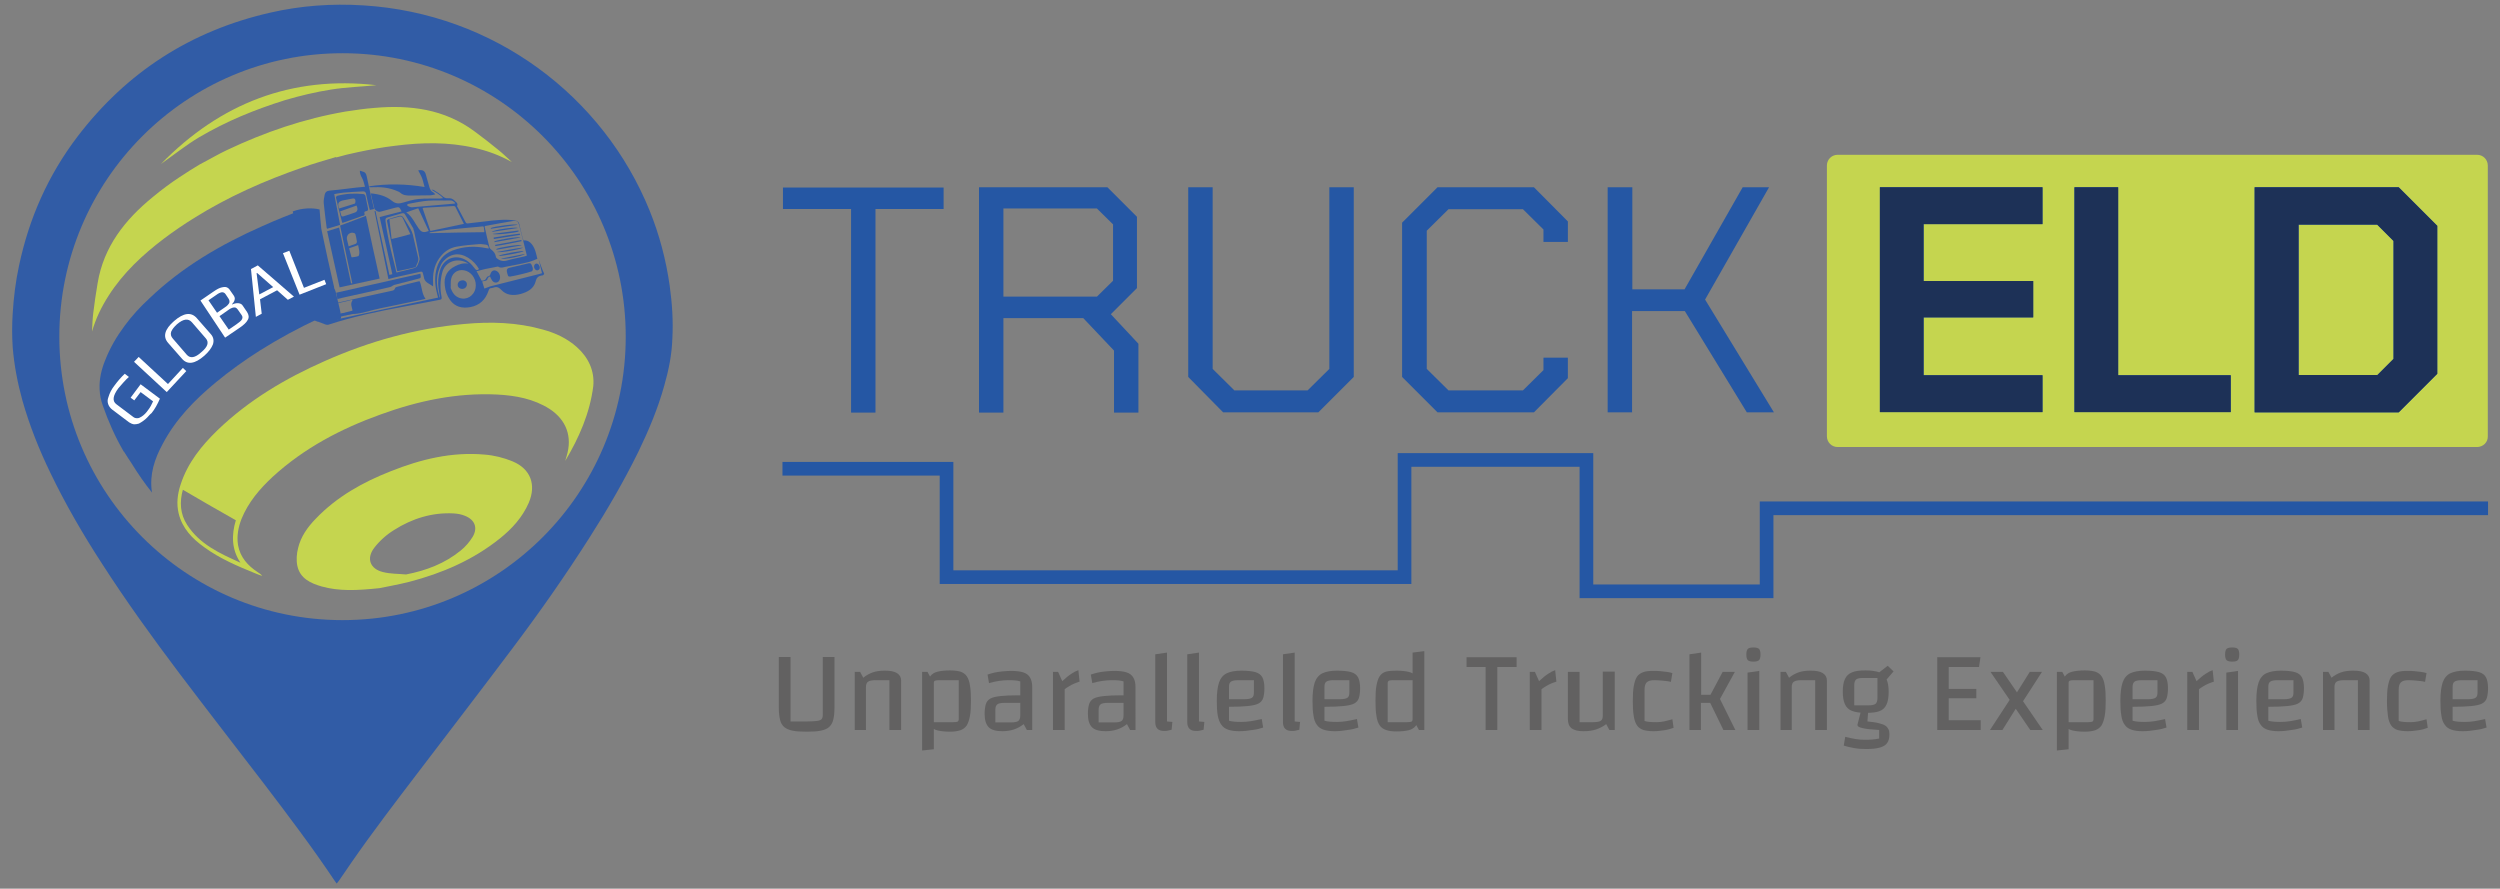 <?xml version="1.0" encoding="utf-8"?>
<!-- Generator: Adobe Illustrator 25.4.1, SVG Export Plug-In . SVG Version: 6.00 Build 0)  -->
<svg version="1.1" id="Layer_1" xmlns="http://www.w3.org/2000/svg" xmlns:xlink="http://www.w3.org/1999/xlink" x="0px" y="0px"
	 viewBox="0 0 1024 364" style="enable-background:new 0 0 1024 364;" xml:space="preserve">
<rect x="0" y="0" width="1024" height="364" fill="#808080" stroke="none"/>
<style type="text/css">
	.st0{fill:#C5D54F;}
	.st1{fill:#2557A4;}
	.st2{fill:#1D3157;}
	.st3{fill:#626161;}
	.st4{fill:#315CA6;}
	.st5{fill:#FFFFFF;}
</style>
<g>
	<path class="st0" d="M1014.6,183.1H752.7c-2.5,0-4.4-2-4.4-4.4V67.8c0-2.5,2-4.4,4.4-4.4h261.9c2.5,0,4.4,2,4.4,4.4v110.9
		C1019.1,181.1,1017.1,183.1,1014.6,183.1z"/>
	<g>
		<g>
			<path class="st1" d="M348.6,85.6h-27.9v-8.8h65.8v8.8h-27.9v83.4h-10V85.6z"/>
			<path class="st1" d="M466.3,140.8v28.2h-10v-25.4l-12.6-13.3H411v38.7h-10V76.7h52.6l12.1,12.1V118l-10.7,10.7L466.3,140.8z
				 M411,121.5h38.3l6.6-6.5V91.9l-6.6-6.5H411V121.5z"/>
			<path class="st1" d="M486.7,154.4V76.7h10v74.4l8.9,8.8h30l8.9-8.8V76.7h10v77.7l-14.5,14.5h-39L486.7,154.4z"/>
			<path class="st1" d="M574.3,154.4V91.2l14.5-14.5h39.5l13.9,14v8.4h-10V94l-8.4-8.3h-30.5l-8.9,8.8v56.6l8.9,8.8h30.5l8.4-8.3
				v-5.1h10v8.4l-13.9,14h-39.5L574.3,154.4z"/>
			<path class="st1" d="M658.6,76.7h10v41.8h21.4l23.8-41.8h10.8l-26.2,46l28.2,46.2h-11.1l-25.4-41.5h-21.6v41.5h-10V76.7z"/>
			<path class="st1" d="M770,76.7h66.6v15.1h-48.7v23.3h44.9v14.9h-44.9v23.7h48.7v15.1H770V76.7z"/>
			<path class="st1" d="M849.7,76.7h17.9v77h46.1v15.1h-64V76.7z"/>
			<path class="st1" d="M923.5,76.7h59l15.8,15.8v60.6l-15.8,15.8h-59V76.7z M973.7,153.7l6.7-6.7V98.7l-6.7-6.7h-32.2v61.6H973.7z"
				/>
		</g>
		<g>
			<path class="st2" d="M770,76.7h66.6v15.1h-48.7v23.3h44.9v14.9h-44.9v23.7h48.7v15.1H770V76.7z"/>
			<path class="st2" d="M849.7,76.7h17.9v77h46.1v15.1h-64V76.7z"/>
			<path class="st2" d="M923.5,76.7h59l15.8,15.8v60.6l-15.8,15.8h-59V76.7z M973.7,153.7l6.7-6.7V98.7l-6.7-6.7h-32.2v61.6H973.7z"
				/>
		</g>
	</g>
	<g>
		<g>
			<path class="st3" d="M330.4,299.7c-2.3,0-4.2-0.1-5.7-0.4c-1.5-0.3-2.6-0.8-3.5-1.5c-0.8-0.7-1.4-1.7-1.7-3
				c-0.3-1.3-0.5-2.9-0.5-4.9v-20.8h4.8v26.4h6.9c1.7,0,3-0.1,3.9-0.2c0.9-0.1,1.6-0.4,1.9-0.7c0.3-0.4,0.5-0.9,0.5-1.6v-23.9h4.8
				V290c0,2-0.2,3.6-0.5,4.8c-0.3,1.3-0.9,2.2-1.7,3c-0.8,0.7-2,1.2-3.5,1.5C334.6,299.6,332.7,299.7,330.4,299.7z"/>
			<path class="st3" d="M350.1,299v-23.8h2.2l1.3,2.4c1.2-1,2.5-1.7,3.9-2.2c1.4-0.5,3.1-0.7,4.9-0.7c2.2,0,3.9,0.3,5,1
				c1.1,0.7,1.7,1.7,1.7,3V299h-4.8v-20.4h-5.5c-1.6,0-2.6,0.2-3.2,0.6c-0.6,0.4-0.9,1.1-0.9,2.2V299H350.1z"/>
			<path class="st3" d="M377.7,307.4v-32.2h2.2l2.6,4.8v26.9L377.7,307.4z M389.1,299.7c-2,0-3.7-0.2-5-0.5c-1.3-0.3-2.3-0.9-3-1.8
				c-0.7-0.9-1.2-2.2-1.4-3.8c-0.3-1.6-0.4-3.8-0.4-6.5c0-2.6,0.1-4.7,0.4-6.4c0.3-1.6,0.7-2.9,1.4-3.8c0.7-0.9,1.7-1.5,3-1.8
				c1.3-0.3,2.9-0.5,5-0.5c1.7,0,3.2,0.2,4.3,0.5c1.1,0.4,2,1,2.6,1.9c0.6,0.9,1.1,2.2,1.3,3.8c0.3,1.6,0.4,3.7,0.4,6.2
				c0,2.5-0.1,4.6-0.4,6.2c-0.3,1.6-0.7,2.9-1.3,3.9c-0.6,0.9-1.5,1.6-2.6,2C392.2,299.5,390.8,299.7,389.1,299.7z M382.5,295.8h8
				c0.9,0,1.4-0.1,1.7-0.2c0.3-0.2,0.5-0.5,0.5-1v-16h-8c-0.8,0-1.4,0.1-1.7,0.2c-0.3,0.1-0.5,0.4-0.5,0.8V295.8z"/>
			<path class="st3" d="M410.6,299.5c-2.6,0-4.5-0.5-5.6-1.6c-1.1-1.1-1.7-2.9-1.7-5.5c0-1.6,0.2-3,0.5-4c0.3-1,1-1.8,1.9-2.3
				c1-0.5,2.3-0.8,4.2-1c1.8-0.2,4.2-0.3,7.3-0.3h2.1v3.1h-7.8c-1.5,0-2.5,0.2-3,0.6c-0.5,0.4-0.8,1.1-0.8,2.2v5.2h6.4
				c1.5,0,2.5-0.2,3-0.6c0.5-0.4,0.8-1.1,0.8-2.2v-14c-1.2-0.4-2.8-0.5-4.8-0.5c-1.2,0-2.5,0.1-3.9,0.3c-1.4,0.2-2.7,0.5-4.1,0.9
				l-0.6-3.5c0.8-0.3,1.7-0.5,2.8-0.8c1-0.2,2.1-0.4,3.3-0.5c1.2-0.1,2.3-0.2,3.4-0.2c2.2,0,3.9,0.2,5.1,0.6
				c1.3,0.4,2.2,1.1,2.8,2.1c0.6,1,0.9,2.3,0.9,3.9V299h-2.2l-1.3-2.4C416.9,298.5,414.1,299.5,410.6,299.5z"/>
			<path class="st3" d="M433.4,275.2l1.7,3.8c1.4-1.3,2.6-2.3,3.7-3c1-0.7,2-1.2,2.9-1.5l0.5,4.7c-0.7,0.2-1.4,0.5-2.2,0.8
				c-0.7,0.3-1.5,0.7-2.1,1.1c-0.7,0.4-1.3,0.8-1.8,1.2V299h-4.8v-23.8H433.4z"/>
			<path class="st3" d="M452.9,299.5c-2.6,0-4.5-0.5-5.6-1.6c-1.1-1.1-1.7-2.9-1.7-5.5c0-1.6,0.2-3,0.5-4c0.3-1,1-1.8,1.9-2.3
				c1-0.5,2.3-0.8,4.2-1c1.8-0.2,4.2-0.3,7.3-0.3h2.1v3.1h-7.8c-1.5,0-2.5,0.2-3,0.6c-0.5,0.4-0.8,1.1-0.8,2.2v5.2h6.4
				c1.5,0,2.5-0.2,3-0.6c0.5-0.4,0.8-1.1,0.8-2.2v-14c-1.2-0.4-2.8-0.5-4.8-0.5c-1.2,0-2.5,0.1-3.9,0.3c-1.4,0.2-2.7,0.5-4.1,0.9
				l-0.6-3.5c0.8-0.3,1.7-0.5,2.8-0.8c1-0.2,2.1-0.4,3.3-0.5c1.2-0.1,2.3-0.2,3.4-0.2c2.2,0,3.9,0.2,5.1,0.6
				c1.3,0.4,2.2,1.1,2.8,2.1c0.6,1,0.9,2.3,0.9,3.9V299h-2.2l-1.3-2.4C459.2,298.5,456.4,299.5,452.9,299.5z"/>
			<path class="st3" d="M478,295.5c0.3,0,0.6,0.1,1,0.1c0.4,0,0.8,0.1,1.2,0.1l-0.3,3.2c-0.7,0.2-1.2,0.3-1.7,0.4
				c-0.5,0.1-1,0.1-1.4,0.1c-1.2,0-2.1-0.3-2.7-0.9c-0.6-0.6-0.9-1.5-0.9-2.7V268l4.8-0.7V295.5z"/>
			<path class="st3" d="M491.1,295.5c0.3,0,0.6,0.1,1,0.1c0.4,0,0.8,0.1,1.2,0.1l-0.3,3.2c-0.7,0.2-1.2,0.3-1.7,0.4
				c-0.5,0.1-1,0.1-1.4,0.1c-1.2,0-2.1-0.3-2.7-0.9c-0.6-0.6-0.9-1.5-0.9-2.7V268l4.8-0.7V295.5z"/>
			<path class="st3" d="M507.6,299.5c-1.8,0-3.3-0.2-4.5-0.6c-1.2-0.4-2.1-1-2.8-2c-0.7-0.9-1.2-2.2-1.5-3.8
				c-0.3-1.6-0.4-3.6-0.4-6.1c0-3.1,0.3-5.6,0.9-7.4c0.6-1.8,1.7-3.1,3.1-3.8c1.5-0.7,3.5-1.1,6-1.1c2.5,0,4.4,0.2,5.8,0.6
				c1.4,0.4,2.3,1.1,2.9,2.2c0.5,1,0.8,2.5,0.8,4.4c0,1.7-0.2,3-0.5,4c-0.3,1-1,1.8-2,2.3c-1,0.5-2.4,0.8-4.4,1
				c-1.9,0.2-4.5,0.3-7.7,0.3h-1.4v-3.1h7.7c1.6,0,2.6-0.2,3.2-0.6c0.6-0.4,0.8-1.1,0.8-2.2v-5h-6.3c-1.5,0-2.6,0.2-3.1,0.6
				c-0.6,0.4-0.8,1.1-0.8,2.2v13.8c1.3,0.4,3,0.5,5.1,0.5c1.3,0,2.5-0.1,3.8-0.3c1.3-0.2,2.7-0.5,4.5-0.9l0.6,3.5
				c-1.2,0.4-2.6,0.8-4.4,1C511.2,299.3,509.4,299.5,507.6,299.5z"/>
			<path class="st3" d="M530.3,295.5c0.3,0,0.6,0.1,1,0.1c0.4,0,0.8,0.1,1.2,0.1l-0.3,3.2c-0.7,0.2-1.2,0.3-1.7,0.4
				c-0.5,0.1-1,0.1-1.4,0.1c-1.2,0-2.1-0.3-2.7-0.9c-0.6-0.6-0.9-1.5-0.9-2.7V268l4.8-0.7V295.5z"/>
			<path class="st3" d="M546.7,299.5c-1.8,0-3.3-0.2-4.5-0.6s-2.1-1-2.8-2c-0.7-0.9-1.2-2.2-1.4-3.8c-0.3-1.6-0.4-3.6-0.4-6.1
				c0-3.1,0.3-5.6,0.9-7.4c0.6-1.8,1.7-3.1,3.1-3.8c1.5-0.7,3.5-1.1,6-1.1c2.5,0,4.4,0.2,5.8,0.6c1.4,0.4,2.3,1.1,2.9,2.2
				c0.5,1,0.8,2.5,0.8,4.4c0,1.7-0.2,3-0.5,4c-0.3,1-1,1.8-2,2.3c-1,0.5-2.4,0.8-4.4,1c-1.9,0.2-4.5,0.3-7.7,0.3H541v-3.1h7.7
				c1.6,0,2.6-0.2,3.2-0.6s0.8-1.1,0.8-2.2v-5h-6.3c-1.5,0-2.6,0.2-3.1,0.6c-0.6,0.4-0.8,1.1-0.8,2.2v13.8c1.3,0.4,3,0.5,5.1,0.5
				c1.3,0,2.5-0.1,3.8-0.3c1.3-0.2,2.7-0.5,4.4-0.9l0.6,3.5c-1.2,0.4-2.6,0.8-4.4,1C550.3,299.3,548.5,299.5,546.7,299.5z"/>
			<path class="st3" d="M572,274.7c2.1,0,3.7,0.2,5,0.5c1.3,0.3,2.2,0.9,2.9,1.8c0.7,0.9,1.1,2.1,1.4,3.7s0.4,3.7,0.4,6.3
				c0,2.7-0.1,4.8-0.4,6.5c-0.3,1.7-0.7,2.9-1.4,3.8c-0.7,0.9-1.7,1.5-2.9,1.8c-1.3,0.3-2.9,0.5-5,0.5c-1.7,0-3.2-0.2-4.3-0.6
				c-1.1-0.4-2-1-2.6-1.9c-0.6-0.9-1.1-2.2-1.3-3.8c-0.3-1.6-0.4-3.7-0.4-6.3c0-2.5,0.1-4.6,0.4-6.2c0.3-1.6,0.7-2.9,1.3-3.8
				s1.5-1.6,2.6-1.9C568.9,274.8,570.3,274.7,572,274.7z M578.6,278.6h-8c-0.9,0-1.4,0.1-1.7,0.2c-0.3,0.2-0.5,0.5-0.5,1v16h8
				c0.9,0,1.4-0.1,1.7-0.2c0.3-0.2,0.5-0.5,0.5-1V278.6z M583.4,266.7V299h-2.2l-2.6-4.8v-26.9L583.4,266.7z"/>
			<path class="st3" d="M613.3,273.2V299h-4.8v-25.8h-7.8v-4h20.5v4H613.3z"/>
			<path class="st3" d="M628.7,275.2l1.7,3.8c1.4-1.3,2.6-2.3,3.7-3c1-0.7,2-1.2,2.9-1.5l0.5,4.7c-0.7,0.2-1.4,0.5-2.2,0.8
				c-0.7,0.3-1.5,0.7-2.1,1.1c-0.7,0.4-1.3,0.8-1.8,1.2V299h-4.8v-23.8H628.7z"/>
			<path class="st3" d="M661.4,275.2V299h-2.2l-1.3-2.4c-1.3,1-2.7,1.7-4.2,2.2c-1.5,0.5-3.2,0.7-5.2,0.7c-2.2,0-3.7-0.4-4.8-1.2
				c-1-0.8-1.5-2.1-1.5-3.8v-19.3h4.8v20.6h5.5c1.6,0,2.7-0.2,3.2-0.6c0.6-0.4,0.8-1.1,0.8-2.2v-17.9H661.4z"/>
			<path class="st3" d="M677.3,299.5c-1.7,0-3.1-0.2-4.2-0.5c-1.1-0.4-2-1-2.6-1.9s-1.1-2.2-1.3-3.8c-0.3-1.6-0.4-3.6-0.4-6.1
				c0-2.5,0.1-4.6,0.4-6.2c0.3-1.6,0.7-2.9,1.3-3.8s1.5-1.5,2.6-1.9c1.1-0.4,2.5-0.5,4.2-0.5c0.9,0,1.7,0,2.7,0.1
				c0.9,0.1,1.8,0.2,2.7,0.3c0.9,0.1,1.7,0.3,2.3,0.5l-0.6,3.6c-1.1-0.3-2.3-0.4-3.4-0.5c-1.1-0.1-2.2-0.2-3.3-0.2
				c-1.6,0-2.6,0.3-3.2,0.9c-0.6,0.6-0.9,1.6-0.9,3.1v12.7c1.1,0.4,2.8,0.5,4.9,0.5c1,0,2-0.1,3-0.3c1-0.2,2.1-0.5,3.5-0.9l0.5,3.5
				c-1.1,0.4-2.3,0.8-3.8,1C680.3,299.3,678.9,299.5,677.3,299.5z"/>
			<path class="st3" d="M700.5,287.9h-3.8V299H692v-31l4.8-0.7v17.3h3.8l5-9.4h5l-6.1,11.1l6.3,12.7h-4.9L700.5,287.9z"/>
			<path class="st3" d="M718.2,271c-1.1,0-1.9-0.2-2.3-0.6c-0.4-0.4-0.6-1.2-0.6-2.3c0-1.1,0.2-1.9,0.6-2.3c0.4-0.4,1.2-0.6,2.3-0.6
				c1.1,0,1.9,0.2,2.3,0.6c0.4,0.4,0.6,1.2,0.6,2.3c0,1.1-0.2,1.9-0.6,2.3S719.3,271,718.2,271z M715.8,275.5l4.8-0.7V299h-4.8
				V275.5z"/>
			<path class="st3" d="M729.3,299v-23.8h2.2l1.3,2.4c1.2-1,2.5-1.7,3.9-2.2c1.4-0.5,3.1-0.7,4.9-0.7c2.2,0,3.9,0.3,5,1
				c1.1,0.7,1.7,1.7,1.7,3V299h-4.8v-20.4h-5.5c-1.6,0-2.6,0.2-3.2,0.6c-0.6,0.4-0.9,1.1-0.9,2.2V299H729.3z"/>
			<path class="st3" d="M764.2,292c-2.4,0-4.2-0.3-5.6-0.8c-1.3-0.5-2.3-1.4-2.9-2.7c-0.6-1.3-0.9-3-0.9-5.2c0-2.2,0.3-4,0.9-5.2
				c0.6-1.3,1.6-2.2,2.9-2.7c1.3-0.6,3.2-0.8,5.6-0.8c2.3,0,4.2,0.3,5.6,0.8c1.4,0.6,2.4,1.5,2.9,2.8c0.6,1.3,0.9,3,0.9,5.2
				c0,2.2-0.3,4-0.9,5.2c-0.6,1.3-1.5,2.2-2.9,2.7C768.5,291.8,766.6,292,764.2,292z M773.9,300.8c0,1.5-0.3,2.7-0.9,3.5
				c-0.6,0.9-1.6,1.5-3,1.9c-1.4,0.4-3.2,0.6-5.6,0.6c-1.7,0-3.4-0.1-5-0.4c-1.6-0.3-3-0.6-4.2-1l0.6-3.6c1.6,0.4,3,0.7,4.2,0.9
				c1.2,0.2,2.4,0.3,3.6,0.3c1.3,0,2.4,0,3.3-0.1c1-0.1,1.9-0.2,2.8-0.4v-3.5c-3.2-0.2-5.5-0.4-6.9-0.8c-1.4-0.3-2-0.7-2-1.3
				l1.4-5.5h3l-0.3,4.1c1.9,0.2,3.5,0.4,4.6,0.7c1.2,0.3,2.1,0.6,2.7,1c0.6,0.4,1,0.9,1.3,1.5C773.8,299.2,773.9,299.9,773.9,300.8z
				 M759.6,288.9h5.9c1.3,0,2.2-0.2,2.7-0.6c0.5-0.4,0.8-1.2,0.8-2.3v-8.3H763c-1.3,0-2.2,0.2-2.7,0.6c-0.5,0.4-0.8,1.2-0.8,2.3
				V288.9z M772,279.2l-2.8-3.4l4-3.1l2.4,2.3L772,279.2z"/>
			<path class="st3" d="M798.2,286v9h13.1v4h-17.8v-29.8h17.7l-0.6,4h-12.4v9h11.3v3.8H798.2z"/>
			<path class="st3" d="M815.1,299l8.5-13l2.8,3.1l-6.2,9.9H815.1z M831.6,299l-16.3-23.8h5.1l16.3,23.8H831.6z M828,288.2l-2.8-3.1
				l6.2-9.9h5L828,288.2z"/>
			<path class="st3" d="M842.5,307.4v-32.2h2.2l2.6,4.8v26.9L842.5,307.4z M853.9,299.7c-2,0-3.7-0.2-5-0.5c-1.3-0.3-2.3-0.9-3-1.8
				c-0.7-0.9-1.1-2.2-1.4-3.8s-0.4-3.8-0.4-6.5c0-2.6,0.1-4.7,0.4-6.4c0.3-1.6,0.7-2.9,1.4-3.8c0.7-0.9,1.7-1.5,3-1.8
				c1.3-0.3,2.9-0.5,5-0.5c1.7,0,3.2,0.2,4.3,0.5c1.1,0.4,2,1,2.6,1.9c0.6,0.9,1.1,2.2,1.3,3.8c0.3,1.6,0.4,3.7,0.4,6.2
				c0,2.5-0.1,4.6-0.4,6.2c-0.3,1.6-0.7,2.9-1.3,3.9c-0.6,0.9-1.5,1.6-2.6,2C857,299.5,855.6,299.7,853.9,299.7z M847.3,295.8h8
				c0.9,0,1.4-0.1,1.7-0.2c0.3-0.2,0.5-0.5,0.5-1v-16h-8c-0.8,0-1.4,0.1-1.7,0.2s-0.5,0.4-0.5,0.8V295.8z"/>
			<path class="st3" d="M877.6,299.5c-1.8,0-3.3-0.2-4.5-0.6c-1.2-0.4-2.1-1-2.8-2c-0.7-0.9-1.2-2.2-1.4-3.8
				c-0.3-1.6-0.4-3.6-0.4-6.1c0-3.1,0.3-5.6,0.9-7.4c0.6-1.8,1.7-3.1,3.1-3.8c1.5-0.7,3.5-1.1,6-1.1c2.5,0,4.4,0.2,5.8,0.6
				c1.4,0.4,2.3,1.1,2.9,2.2c0.5,1,0.8,2.5,0.8,4.4c0,1.7-0.2,3-0.5,4c-0.3,1-1,1.8-2,2.3c-1,0.5-2.4,0.8-4.4,1
				c-1.9,0.2-4.5,0.3-7.7,0.3h-1.4v-3.1h7.7c1.6,0,2.6-0.2,3.2-0.6c0.6-0.4,0.8-1.1,0.8-2.2v-5h-6.3c-1.5,0-2.6,0.2-3.1,0.6
				s-0.8,1.1-0.8,2.2v13.8c1.3,0.4,3,0.5,5.1,0.5c1.3,0,2.5-0.1,3.8-0.3c1.3-0.2,2.7-0.5,4.4-0.9l0.6,3.5c-1.2,0.4-2.6,0.8-4.4,1
				C881.2,299.3,879.4,299.5,877.6,299.5z"/>
			<path class="st3" d="M898,275.2l1.7,3.8c1.4-1.3,2.6-2.3,3.7-3c1-0.7,2-1.2,2.9-1.5l0.5,4.7c-0.7,0.2-1.4,0.5-2.2,0.8
				c-0.7,0.3-1.5,0.7-2.1,1.1c-0.7,0.4-1.3,0.8-1.8,1.2V299h-4.8v-23.8H898z"/>
			<path class="st3" d="M914.3,271c-1.1,0-1.9-0.2-2.3-0.6c-0.4-0.4-0.6-1.2-0.6-2.3c0-1.1,0.2-1.9,0.6-2.3c0.4-0.4,1.2-0.6,2.3-0.6
				c1.1,0,1.9,0.2,2.3,0.6c0.4,0.4,0.6,1.2,0.6,2.3c0,1.1-0.2,1.9-0.6,2.3S915.5,271,914.3,271z M911.9,275.5l4.8-0.7V299h-4.8
				V275.5z"/>
			<path class="st3" d="M933.3,299.5c-1.8,0-3.3-0.2-4.5-0.6s-2.1-1-2.8-2c-0.7-0.9-1.2-2.2-1.4-3.8c-0.3-1.6-0.4-3.6-0.4-6.1
				c0-3.1,0.3-5.6,0.9-7.4c0.6-1.8,1.7-3.1,3.1-3.8c1.5-0.7,3.5-1.1,6-1.1c2.5,0,4.4,0.2,5.8,0.6c1.4,0.4,2.3,1.1,2.9,2.2
				c0.5,1,0.8,2.5,0.8,4.4c0,1.7-0.2,3-0.5,4c-0.3,1-1,1.8-2,2.3c-1,0.5-2.4,0.8-4.4,1c-1.9,0.2-4.5,0.3-7.7,0.3h-1.4v-3.1h7.7
				c1.6,0,2.6-0.2,3.2-0.6s0.8-1.1,0.8-2.2v-5H933c-1.5,0-2.6,0.2-3.1,0.6c-0.6,0.4-0.8,1.1-0.8,2.2v13.8c1.3,0.4,3,0.5,5.1,0.5
				c1.3,0,2.5-0.1,3.8-0.3c1.3-0.2,2.7-0.5,4.4-0.9l0.6,3.5c-1.2,0.4-2.6,0.8-4.4,1C936.9,299.3,935.1,299.5,933.3,299.5z"/>
			<path class="st3" d="M951.5,299v-23.8h2.2l1.3,2.4c1.2-1,2.5-1.7,3.9-2.2c1.4-0.5,3.1-0.7,5-0.7c2.2,0,3.9,0.3,5,1
				c1.1,0.7,1.7,1.7,1.7,3V299h-4.8v-20.4h-5.5c-1.6,0-2.6,0.2-3.2,0.6s-0.9,1.1-0.9,2.2V299H951.5z"/>
			<path class="st3" d="M986.2,299.5c-1.7,0-3.1-0.2-4.2-0.5c-1.1-0.4-2-1-2.6-1.9s-1.1-2.2-1.3-3.8s-0.4-3.6-0.4-6.1
				c0-2.5,0.1-4.6,0.4-6.2c0.3-1.6,0.7-2.9,1.3-3.8s1.5-1.5,2.6-1.9c1.1-0.4,2.5-0.5,4.2-0.5c0.9,0,1.7,0,2.7,0.1
				c0.9,0.1,1.8,0.2,2.7,0.3c0.9,0.1,1.7,0.3,2.3,0.5l-0.6,3.6c-1.1-0.3-2.3-0.4-3.4-0.5c-1.1-0.1-2.2-0.2-3.3-0.2
				c-1.6,0-2.6,0.3-3.2,0.9c-0.6,0.6-0.9,1.6-0.9,3.1v12.7c1.1,0.4,2.8,0.5,4.9,0.5c1,0,2-0.1,3-0.3c1-0.2,2.1-0.5,3.5-0.9l0.5,3.5
				c-1.1,0.4-2.3,0.8-3.8,1C989.2,299.3,987.8,299.5,986.2,299.5z"/>
			<path class="st3" d="M1008.7,299.5c-1.8,0-3.3-0.2-4.5-0.6s-2.1-1-2.8-2c-0.7-0.9-1.2-2.2-1.4-3.8c-0.3-1.6-0.4-3.6-0.4-6.1
				c0-3.1,0.3-5.6,0.9-7.4c0.6-1.8,1.7-3.1,3.1-3.8c1.5-0.7,3.5-1.1,6-1.1c2.5,0,4.4,0.2,5.8,0.6c1.4,0.4,2.3,1.1,2.9,2.2
				c0.5,1,0.8,2.5,0.8,4.4c0,1.7-0.2,3-0.5,4c-0.3,1-1,1.8-2,2.3c-1,0.5-2.4,0.8-4.4,1c-1.9,0.2-4.5,0.3-7.7,0.3h-1.4v-3.1h7.7
				c1.6,0,2.6-0.2,3.2-0.6s0.8-1.1,0.8-2.2v-5h-6.3c-1.5,0-2.6,0.2-3.1,0.6c-0.6,0.4-0.8,1.1-0.8,2.2v13.8c1.3,0.4,3,0.5,5.1,0.5
				c1.3,0,2.5-0.1,3.8-0.3c1.3-0.2,2.7-0.5,4.4-0.9l0.6,3.5c-1.2,0.4-2.6,0.8-4.4,1C1012.3,299.3,1010.5,299.5,1008.7,299.5z"/>
		</g>
	</g>
	<g>
		<polygon class="st1" points="726.4,245 647,245 647,191.2 578.1,191.2 578.1,239.2 384.9,239.2 384.9,194.8 320.5,194.8 
			320.5,189.2 390.5,189.2 390.5,233.6 572.5,233.6 572.5,185.6 652.6,185.6 652.6,239.4 720.8,239.4 720.8,205.4 1019.1,205.4 
			1019.1,211 726.4,211 		"/>
	</g>
	<g>
		<path class="st4" d="M274.3,117c-1.5-10.6-4.2-20.8-8.2-30.7C247.1,39.4,202.4,5.5,148.8,2.2c-12.9-0.8-25.6,0.1-38.2,3
			C78.2,12.6,51.9,29.5,31.7,56c-12,15.8-19.8,33.4-23.9,52.8c-1.4,6.5-2.2,13-2.6,19.6c-0.3,4.6-0.3,9.2,0,13.8
			c0.6,7.4,2,14.7,4,21.9c2.9,10.2,6.8,20,11.4,29.5c6.2,12.9,13.4,25.3,21.2,37.3c9.9,15.4,20.6,30.2,31.6,44.8
			c11.5,15.2,23.2,30.3,34.8,45.4c9.9,13,19.8,26.1,28.9,39.7c0.2,0.3,0.5,0.7,0.8,1.1c0.4-0.5,0.8-0.9,1.1-1.4
			c1.6-2.3,3.2-4.7,4.8-7c9-13,18.6-25.5,28.2-38.1c12.7-16.7,25.5-33.3,38.1-50.1c11-14.6,21.5-29.6,31.3-45
			c7.3-11.4,14.1-23.1,20.1-35.3c4.2-8.7,8-17.7,10.6-27.1c1.8-6.3,3.1-12.7,3.3-19.2C275.8,131.5,275.3,124.2,274.3,117z
			 M140.3,254c-64.1,0-116-52-116-116.1s51.9-116.1,116-116.1s116,52,116,116.1S204.4,254,140.3,254z"/>
		<g>
			<path class="st0" d="M193.6,219.9c-1.3,2.1-3,4.1-4.9,5.6c-6.5,5.3-14.1,8.2-22.4,9.8c-3.1-0.3-6.4-0.2-9.5-1
				c-5.2-1.3-6.8-5.5-3.6-9.8c2.2-2.9,5.1-5.5,8.2-7.4c7.4-4.7,15.6-7.3,24.5-6.8c1.6,0.1,3.2,0.4,4.6,1
				C194.5,212.9,195.8,216.2,193.6,219.9z M210,189c-3.6-1.5-7.6-2.5-11.5-2.8c-13.4-1.2-26.1,1.9-38.4,6.8
				c-11.5,4.5-22.2,10.5-30.8,19.5c-3.3,3.4-6.1,7.3-7.2,12c-0.6,2.3-0.8,5-0.3,7.3c1.1,5.1,5.4,7.1,9.9,8.4
				c7.1,2,14.4,1.7,23.8,0.7c2.7-0.6,7.5-1.4,12.2-2.6c13.4-3.5,26-8.9,37-17.7c5-4,9.3-8.7,11.9-14.7
				C219.7,198.6,217.4,192.1,210,189z"/>
			<path class="st0" d="M98.7,47.6c5.9-2.5,12-4.7,18.1-6.6c6.1-1.8,12.4-3.3,18.7-4.3c6.2-1,12.6-1.2,18.7-1.8
				c-34.7-4-64,7.4-88.3,32.3c5.2-3.7,10.2-7.7,15.7-11C87.1,53,92.8,50.1,98.7,47.6z"/>
			<path class="st0" d="M98.5,230.5c-8.4-3.8-16.7-7.5-21.9-15.6c-2.8-4.4-3.1-9.2-1.7-14.3c7.2,4.2,14.2,8.3,21.7,12.5
				C94.8,219.1,94.8,225,98.5,230.5z M236.3,142.2c-4-3.6-8.8-5.8-13.9-7.2c-10.6-3-21.4-3.3-32.2-2.3c-20,1.8-39,7.1-57.2,15.2
				c-16.1,7.1-31.1,16-43.8,28.2c-6.6,6.4-12.3,13.4-15.2,22.3c-1.3,3.9-1.8,7.9-0.8,12c1.5,6,5.5,10.2,10.4,13.7
				c6.4,4.7,13.7,7.8,21.1,10.8c0.9,0.4,1.8,0.7,2.7,1c-0.5-0.7-1.2-1.1-1.8-1.5c-4.1-2.7-7.2-6.1-8.1-11.1
				c-0.6-3.7,0.1-7.3,1.4-10.7c2.8-6.9,7.5-12.4,12.9-17.4c12.8-11.7,27.9-19.6,44-25.4c15.4-5.6,31.2-9,47.8-8.2
				c7.5,0.4,14.9,1.7,21.5,5.9c6.9,4.5,9.4,11.4,7,19.3c-0.2,0.7-0.4,1.3-0.6,2c5.7-9.5,10.1-19.6,11.5-30.6
				C243.6,152,241.1,146.5,236.3,142.2z"/>
			<path class="st0" d="M67.2,97.7c4-3,8.1-5.8,12.3-8.4c13.9-8.7,28.8-15.3,44.4-20.7c4.5-1.6,9.1-2.9,13.8-4.3l0,0.2
				c2.8-0.8,5.6-1.5,8.5-2.1c5.2-1.1,10.4-2.1,15.7-2.7c10.9-1.4,21.8-1.6,32.6,0.9c5.3,1.2,10.4,3.1,15.2,5.8
				c-1.9-1.7-3.7-3.5-5.7-5.1c-3.2-2.6-6.5-5.2-9.8-7.6c-12.2-9-26.2-10.8-40.8-9.5c-4,0.3-8,0.9-11.9,1.5
				c-16.9,2.9-33,8.4-48.6,15.8c-3.6,1.7-7.1,3.8-11,5.8c-2.8,1.7-5.6,3.4-8.4,5.3c-3.8,2.5-7.4,5.2-10.9,8.1
				c-11.4,9.3-20.1,20.3-22.6,35.2c-0.7,4.1-1.3,8.2-1.8,12.3c-0.3,2.5-0.4,5.1-0.5,7.6c1.5-5.3,3.9-10.2,6.8-14.7
				C50.5,111.7,58.5,104.3,67.2,97.7z"/>
			<path class="st4" d="M139.5,130.6c-5,2-7.3-0.9-8.8-0.2c-8.4,3.9-16.5,8.3-24.3,13.2c-6.3,4-12.3,8.3-18.1,13.1
				c-8.6,7.1-16.4,15.1-21.7,25.2c-3.3,6.1-5.4,12.4-4.4,19.5c0,0.1,0.1,0.3,0.1,0.4c-2.9-3.6-5.7-7.6-8.4-12
				c-1.1-1.6-2.1-3.2-3.1-4.8l-0.1,0c-3.5-6-6.3-12.3-8.6-18.9c-0.8-2.2-1.2-4.4-1.3-6.6c-0.2-4.1,0.7-8.1,2.3-12
				c2-5.1,4.7-9.7,7.9-14c3-4.1,6.4-7.8,10.2-11.3c13.5-12.9,29.3-22.1,46.3-29.6c5.5-2.5,11.1-4.7,16.7-6.8
				c1.4-0.5,1.1,0.6,2.5,0.2l1.8,1.8l4.7,25.8c0,0,3.7,2.9,4.4,6.4C138.4,123.6,140.3,130.3,139.5,130.6z"/>
			<g>
				<g>
					<path class="st4" d="M220.6,106.2c0.5,1.8,0.9,3.7,1.4,5.7c-0.3,0.1-0.7,0.2-1,0.3c-6.6,1.7-13.2,3.3-19.8,5
						c-0.9,0.2-1.8,0.7-2.8,1c-0.3-1-0.6-1.9-0.9-2.9c0.3-0.1,0.6-0.2,0.9-0.2c0.7-0.1,1.3-0.3,1.4-1.2c0-0.2,0.6-0.4,0.9-0.7
						c0.3,0.6,0.5,1.2,0.8,1.6c0.5,0.7,1.1,1.1,2,0.9c0.8-0.2,1.2-0.9,1.3-1.7c0.2-1.2-0.4-2.5-1.4-3c-1.1-0.6-2.1-0.1-2.5,1.2
						c-0.2,0.6-0.4,0.9-1,1c-0.2,0-0.4,0.2-0.5,0.4c-0.7,1.2-0.7,1.2-2.1,1.4c-0.6-1.2-1.3-2.5-2.1-3.9c1.2-0.3,2.3-0.6,3.5-0.9
						c1.5-0.3,3-0.6,4.6-0.9c0.3-0.1,0.7-0.2,0.9,0c1,0.6,1.9,0.2,2.8,0c3.2-0.6,6.5-1.2,9.7-2c1.1-0.3,2.2-0.8,3.4-1.3
						c-0.5-2.1-0.9-4.3-2.3-6c-0.8-1-1.9-1.7-3.4-1.5c-0.1-0.3-0.2-0.7-0.3-1c-0.5-1.9-1-3.8-1.4-5.7c-0.2-0.9-0.7-1.3-1.7-1.5
						c-4.2-0.6-8.3-0.1-12.4,0.4c-2.3,0.3-4.6,0.5-6.9,0.8c-0.5,0.1-0.8-0.1-1-0.5c-1.1-2.1-2.2-4.2-3.3-6.2
						c-0.1-0.1-0.2-0.3-0.2-0.4c0.6-1.2-0.5-1.6-1-2.2c-0.7-0.8-1.6-1.1-2.7-1c-1,0.1-1.6-0.3-2.3-0.9c-1-0.9-2.2-1.6-3.4-2.4
						c-0.3-0.2-0.7-0.2-1.1-0.2c1.6,1.1,3.4,1.8,4.8,3.5c-0.4,0-0.7,0-1,0.1c-3,0.1-6-0.1-9,0.2c-2.2,0.2-4.4,0.9-6.5,1.5
						c-1.6,0.5-2.9,0.5-4.4-0.7c-2.4-2-5.4-2.8-8.7-3.1c0.1,0.4,0.1,0.7,0.2,1.1c0.4,1.7,0.8,3.3,1.2,5c0.2,0.8,1.7,1.7,2.5,1.4
						c2-0.5,4-1.1,6-1.6c1.7-0.4,1.8-0.4,2.7,1.5c-3,0.8-6,1.5-9,2.3c1.8,7.9,3.5,15.6,5.2,23.4c-0.4,0.1-0.7,0.2-1.2,0.3
						c-1.9-8.7-3.8-17.4-5.7-26.2c-0.1,0-0.2,0.1-0.4,0.1c1.9,9.2,3.8,18.4,5.7,27.8c1.8-0.4,3.3-0.9,4.9-1.2
						c2.7-0.6,5.4-1.2,8.2-1.8c0.6-0.1,0.9,0,1,0.6c0.1,0.5,0.3,1,0.4,1.5c0.2,2.3,2.2,2.7,3.8,3.9c0-0.6,0-0.9,0-1.2
						c-0.2-3.7,0.3-7.2,2.5-10.3c1.8-2.6,4.2-4.3,7.3-4.8c2.9-0.5,5.9-0.8,8.9-1c1-0.1,2,0.1,2.9,0.2c0.8,0.1,1.2,0.6,1.2,1.6
						c-0.4-0.1-0.8-0.1-1.2-0.2c-4.6-0.9-9.1-0.7-13.6,1c-3.9,1.5-6,4.4-6.8,8.4c-0.7,3.4-0.3,6.7,0.6,10c0.1,0.3,0.2,0.5,0.2,0.8
						c0,0,0,0.1,0,0.1c-14.2,3-28.4,6.1-42.8,9.2c0.3-0.3-1.2-0.1-1.4-0.1c-4.5-0.3,3.3-2.1,9.7-2.4c3.7-0.2,7.2-1.6,10.8-2.3
						c5.6-1.2,11.3-2.3,16.9-3.5c0.5-0.1,1.1-0.3,1.7-0.4c-1.6-2.2-1.4-4.9-2.4-7.2c-0.3,0-0.5,0.1-0.7,0.1
						c-2.9,0.7-5.7,1.4-8.6,2.2c-0.3,0.1-0.8,0.3-0.8,0.6c-0.2,0.7-0.7,0.9-1.3,1c-9.5,2.1-19,4.1-28.4,6.3
						c-0.9,0.2-1.9,0.4-2.8,0.6c0,0-2.8,4.3,0.1,5.5c0.1,0,0.2,0.1,0.3,0.1c0.2,0.1,0.4,0.2,0.7,0.2c1,0.4,2,0.8,2.9,1.1
						c0.3,0.1,0.8,0.2,1.1,0.1c0,0,0.1,0,0.1,0c10.1-3.3,20.5-5.5,30.9-7.4c4.9-0.9,9.8-1.9,14.7-2.8c0.7-0.1,0.9-0.4,0.8-1.1
						c-0.7-3.3-0.6-6.6,0.2-9.9c1.1-4.8,6.5-6.6,10.8-3.8c-2.1-0.4-3.8,0.2-5.4,1c-3.3,1.6-4.8,4.3-4.3,8c0.2,2.1,0.9,4.1,2.1,5.8
						c2,2.9,5,3.6,8.3,3c3.9-0.7,6.3-3.1,7.5-6.7c0.2-0.7,0.5-1.1,1.2-1.1c0.2,0,0.3-0.1,0.5-0.1c1.3-0.5,2.3-0.5,3.5,0.8
						c2.1,2.3,5,2.5,8,1.7c2.8-0.8,5.3-2.1,6.1-5.1c0.4-1.7,1.2-2.3,2.8-2.5c0.3,0,0.7-0.5,0.7-0.7
						C221.8,109.8,221.3,107.9,220.6,106.2z M199.1,92.5c3.7-0.7,7.5-1.4,11.2-2c1.4-0.2,1.9,0.2,2.3,1.6c0.4,1.5,0.8,3.1,1.2,4.6
						c0.7,2.6,1.3,5.2,2,8c-0.3,0.1-0.6,0.2-0.9,0.3c-2.4,0.6-4.9,1-7.2,1.7c-1.7,0.5-3,0.1-4.2-0.9c-0.2-0.2-0.4-0.4-0.4-0.7
						c-0.2-1.3-0.9-2.1-1.9-2.9c-0.3-0.2-0.6-0.5-0.7-0.8c-0.7-2.7-1.3-5.4-1.9-8.1C198.4,92.8,198.5,92.5,199.1,92.5z M190,91.7
						c-4.6,1-9.1,1.9-13.7,2.9c-1.1-3.2-2.1-6.2-3.2-9.3c0.2-0.1,0.3-0.1,0.4-0.2c4.1-0.2,8.2-0.5,12.3-0.7c0.2,0,0.6,0.1,0.7,0.3
						C187.6,87,188.8,89.2,190,91.7z M167.3,83.5c2.7-0.5,5.4-1.1,8.1-1.3c3-0.2,6.1,0,9.1-0.1c0.9,0,1.4,0.5,2,1.1
						c-0.2,0.1-0.3,0.2-0.4,0.2c-5.8,0.5-11.6,1-17.4,1.5c-0.5,0-1.1-0.2-1.6-0.5C166.6,84.2,166.7,83.6,167.3,83.5z M169.6,94.7
						c0.8,3.6,1.5,7.3,2.2,10.9c0.1,0.3,0.1,0.7,0,1c-1,3-1,3-4,3.7c-1.5,0.4-3.1,0.8-4.6,1.1c-0.3,0.1-0.6,0.2-0.8,0.2
						c-0.3-1.3-0.6-2.4-0.9-3.6c-1.5-5.8-2.9-11.6-3.6-17.5c-0.1-0.9,0.1-1.3,1-1.5c1.9-0.5,3.7-1.1,5.6-1.6c0.8-0.2,1.2,0,1.5,0.6
						c1.1,1.9,2.2,3.7,3.3,5.6C169.3,94,169.5,94.4,169.6,94.7z M171.5,93.6c-1.6-2.2-2.6-4.9-5.1-6.6c1.8-0.6,3.3-1.2,4.9-1.7
						c1.5,3.2,2.9,6.2,4.3,9.3C173.5,95.4,172.7,95.2,171.5,93.6z M176,95.5c0-0.1,0-0.2,0-0.3c2.8-0.4,5.7-0.9,8.5-1.2
						c3.9-0.4,7.8-0.8,11.6-1.1c2.5-0.2,1.9-0.7,2.3,2c0,0,0,0.1-0.1,0.2C190.9,95.2,183.5,95.3,176,95.5z M134.9,129.5
						c-0.2,0.1-0.7-0.2-0.8-0.4c-0.3-0.9-0.5-1.9-0.7-2.8c0,0,0,0,0,0c-0.1-0.7,0.2-1,1-1.2c2.2-0.5,4.4-1,6.6-1.5
						c1.1-0.2,2.1-0.5,3.2-0.8c0.1,0.1,0.1,0.1,0.2,0.2c-1,1.4-0.3,2.7,0,4.1c-0.1,0.1-0.1,0.1-0.2,0.2c-2.5,0.6-5,1.3-7.5,1.9
						C136,129.3,135.5,129.4,134.9,129.5z M194.8,117.9c-0.6,3.3-3.7,5.2-6.7,4.1c-1.9-0.7-2.8-2.2-3.5-4c0.1-1.3-0.1-2.6,0.2-3.8
						c0.6-2.9,3.5-4.3,6.3-3.2C193.7,112,195.3,115,194.8,117.9z M194.5,110c-0.7-0.9-1.5-1.9-2.4-2.6c-4.5-3.7-10.3-2.1-11.9,3.4
						c-0.7,2.4-0.9,4.8-0.6,7.2c0.2,1.3,0.4,2.6,0.6,3.8c-0.1,0-0.2,0-0.2,0c-1-3.9-1.7-7.9,0-11.9c0.4-1,0.8-2,1.5-2.8
						c2.9-3.3,6.6-3.8,10.3-1.5c1.9,1.2,3.3,2.7,4.4,4.6C195.4,110.9,195,110.7,194.5,110z"/>
					<path class="st4" d="M147.4,70c0,1,0.3,1.9,0.9,2.9c0.6,1,0.8,2.3,1.2,3.6c-2.3,0.2-4.4,0.4-6.6,0.7c-2.7,0.3-5.4,0.7-8.1,0.9
						c-1,0.1-1.6,0.7-1.8,1.6c-0.2,1.1-0.5,2.3-0.4,3.5c0.3,3.4,0.8,6.7,1.2,10.1c0,0.1,0.1,0.2,0.2,0.4c1.7-0.5,3.5-1,5.3-1.6
						c-0.8-4.2-1.6-8.3-2.4-12.6c1.3-0.2,2.6-0.5,3.8-0.6c2.6-0.2,5.2-0.4,7.8-0.5c0.9-0.1,1.4,0.3,1.5,1.3c0.3,1.8,0.8,3.5,1.2,5.3
						c0.1,0.3,0.2,0.7,0.3,1c0.6-0.1,1.1-0.3,1.7-0.4c-0.1-0.4-0.2-0.9-0.3-1.3c-0.9-4-1.9-8-2.7-12.1c-0.2-1.2-0.8-1.8-1.9-2
						c-0.2,0-0.3-0.2-0.5-0.2C147.5,70,147.4,70,147.4,70z"/>
					<path class="st4" d="M139.3,92.4c1.7,7.9,3.3,15.8,5,23.6c-0.2,0-0.3,0.1-0.5,0.1c-1.7-7.6-3.2-15.2-4.9-22.9
						c-1.7,0.5-3.3,1-4.9,1.5c1.7,7.7,3.4,15.3,5.1,23c5.5-1.2,10.9-2.4,16.4-3.6c-1.9-8.6-3.8-17.1-5.6-25.7
						C146.3,89.8,142.8,91.1,139.3,92.4z M147.2,103.6c0,0.4-0.2,1.2-0.4,1.3c-0.9,0.3-1.8,0.4-2.7,0.5c-0.1,0-0.2-0.2-0.2-0.3
						c-0.3-1.1-0.6-2.2-0.9-3.4c1.2-0.4,2.3-0.8,3.7-1.3C146.9,101.6,147.2,102.6,147.2,103.6z M146.2,99c0,0.2-0.2,0.7-0.4,0.8
						c-1,0.4-1.9,0.7-3,1.1c-0.3-1.1-0.5-2-0.7-2.9c-0.3-1.8,1.3-3.2,3.1-2.5c0.2,0.1,0.3,0.3,0.4,0.5C145.8,96.9,146.1,98,146.2,99
						z"/>
					<path class="st4" d="M130.9,85.8c-2.7-0.7-7-0.7-11,0.8c2.9,11.6,5.3,21.1,8.3,32.8c2.6-0.3,5.2-0.6,7.9-0.9
						c0.7-0.1,0.9-0.4,0.7-1.1c-1.8-7.9-3.6-15.8-5.2-23.7C131.3,90.8,131.1,88.7,130.9,85.8C130.9,86,130.6,86.4,130.9,85.8z"/>
					<path class="st4" d="M172.2,112.1c-11.5,2.6-23,5.2-34.5,7.8c0.2,0.8,0.3,1.6,0.5,2.6c1.3-0.3,2.5-0.7,3.7-0.9
						c5.9-1.3,11.9-2.6,17.8-4c0.6-0.1,1.2-0.7,1.8-0.9c3.1-0.8,6.2-1.6,9.3-2.4C172.5,113.9,172.5,113.9,172.2,112.1z"/>
					<path class="st4" d="M151.3,76.7c0.3,0,0.6,0,0.9,0c3.7-0.2,7.3,0.1,10.8,1.7c0.3,0.1,0.7,0.3,0.9,0.5c1.2,1.1,2.6,1.2,4,1.2
						c2.8,0,5.6-0.1,8.4-0.1c0.6,0,1.2-0.2,2-0.4c-0.4-0.4-0.6-0.7-0.8-0.8c-1.2-0.6-1.5-1.6-1.8-2.8c-0.4-1.5-0.9-3-1.3-4.6
						c-0.4-1.4-1.3-2-3.1-1.6c0.5,1,1,1.8,1.4,2.7c0.3,0.6,0.4,1.2,0.6,1.8c0.2,0.7,0.4,1.4,0.6,2.3c-7.6-1.3-15.2-1.4-22.7-0.3
						C151.3,76.5,151.3,76.6,151.3,76.7z"/>
					<path class="st4" d="M148.9,79.5c-3.7-0.4-7.3-0.2-10.8,0.7c-0.2,0.1-0.6,0.5-0.5,0.7c0.8,3.4,1.6,6.7,2.5,10.1
						c0,0.1,0.1,0.1,0.2,0.3c2.5-0.9,5-1.7,7.4-2.6c0.3-0.1,0.6-0.3,1-0.3c0.5-0.1,0.8-0.4,0.6-0.9c-0.2-0.6,0-0.9,0.6-1
						c0.8-0.1,1-0.5,0.8-1.3c-0.4-1.6-0.6-3.2-1-4.9C149.6,79.9,149.2,79.5,148.9,79.5z M145.5,87c-1.6,0.6-3.2,1.1-4.8,1.6
						c-0.5,0.2-0.9,0-1-0.6c-0.1-0.5-0.2-0.9-0.4-1.4c2.3-0.8,4.5-1.6,6.7-2.4C146.7,85.5,146.5,86.6,145.5,87z M145.6,82.5
						c0,0.3-0.1,0.8-0.3,0.9c-2.1,0.7-4.2,1.3-6.4,2c-0.7-2-0.4-2.8,1.5-3.3c1.4-0.3,2.7-0.5,4.1-0.8
						C145.5,81.2,145.6,81.9,145.6,82.5z"/>
					<path class="st4" d="M213.2,112.4c1.4-0.3,2.8-0.7,4.1-1.1c0.2-0.1,0.6-0.1,0.7-0.3c0.6-0.9,0-1.8-0.3-2.6
						c-0.2-0.6-0.8-0.7-1.4-0.5c-2.6,0.6-5.1,1.2-7.7,1.8c-0.9,0.2-1.1,0.8-1,1.5c0.1,0.6,0.3,1.2,0.5,1.8c0.1,0.2,0.5,0.3,0.8,0.3
						C210.4,113.1,211.8,112.7,213.2,112.4C213.2,112.3,213.2,112.4,213.2,112.4z"/>
					<path class="st4" d="M218.8,109.6c0.2,0.8,0.9,1.3,1.5,1.1c0.8-0.3,0.9-0.9,0.7-1.6c-0.2-0.8-0.9-1.3-1.5-1.1
						C219,108.1,218.6,108.9,218.8,109.6z"/>
					<path class="st4" d="M201.1,93.7c3.6-0.5,7.2-1.1,10.9-1.6c-0.6-0.6-10.1,0.7-10.9,1.3C201,93.5,201,93.6,201.1,93.7z"/>
					<path class="st4" d="M202.5,99.2c3.6-0.6,7.1-1.3,10.7-1.9c-0.6-0.6-9.9,1-10.7,1.6C202.5,99,202.5,99.1,202.5,99.2z"/>
					<path class="st4" d="M201.4,95c3.6-0.5,7.1-1.1,10.7-1.6C211.5,92.8,202,94.1,201.4,95z"/>
					<path class="st4" d="M213.5,98.3c-3.6,0.7-7.1,1.3-10.7,2c0,0.2,0.1,0.3,0.1,0.5c3.6-0.5,7.1-1.3,10.7-2
						C213.6,98.6,213.6,98.4,213.5,98.3z"/>
					<path class="st4" d="M212.4,94.4c-3.5,0.5-7.1,0.9-10.6,1.4c0.7,0.6,10.1-0.5,10.6-1C212.4,94.6,212.4,94.5,212.4,94.4z"/>
					<path class="st4" d="M202.3,97.9c3.6-0.6,7.1-1.1,10.7-1.7c0-0.2-0.1-0.3-0.1-0.5c-3.6,0.4-7.1,1-10.7,1.6
						C202.2,97.5,202.2,97.7,202.3,97.9z"/>
					<path class="st4" d="M204.2,104.8c0.7,0.3,9.8-1.4,10.3-1.9C213.9,102.5,204.9,104.2,204.2,104.8z"/>
					<path class="st4" d="M203.4,102.3c3.4-0.6,6.9-1.2,10.3-1.8c-0.6-0.6-9.7,0.9-10.4,1.5C203.3,102.1,203.4,102.2,203.4,102.3z"
						/>
					<path class="st4" d="M214.2,101.4c-3.5,0.4-6.9,1.1-10.6,1.8C204.5,103.7,213.7,102.1,214.2,101.4z"/>
					<path class="st4" d="M215,104c-3.2,0.6-6.5,1.3-9.7,1.9C205.9,106.5,214.4,104.9,215,104z"/>
					<path class="st4" d="M187.5,117c0.2,0.9,1.2,1.5,2.2,1.3c1.1-0.2,1.7-1.2,1.5-2.2c-0.2-1-1.3-1.5-2.3-1.2
						C187.9,115.1,187.3,116.1,187.5,117z"/>
					<path class="st4" d="M168.2,93.9c-0.9-1.6-1.9-3.1-2.9-4.7c-0.5-0.8-1.2-1-2-0.7c-1.4,0.4-2.9,0.8-4.3,1.3
						c-0.2,0.1-0.6,0.5-0.5,0.7c1.4,6.7,2.7,13.5,4.1,20.2c0,0.1,0.1,0.2,0.2,0.4c2.4-0.5,4.8-1.1,7.2-1.6c0.1,0,0.3-0.1,0.3-0.2
						c0.4-1.2,1.3-2.2,1-3.7c-0.8-3.1-1.4-6.3-2.2-9.5C168.9,95.4,168.6,94.6,168.2,93.9z M160.4,97.9c-0.3-2.8-0.6-5.4-0.9-8.1
						c1.5-0.4,2.8-0.7,4.2-1.1c0.5-0.1,0.9,0,1.2,0.5c1.1,2.2,2.1,4.5,3.2,6.7C165.4,96.7,162.9,97.3,160.4,97.9z"/>
				</g>
			</g>
			<polygon class="st4" points="137.7,130.1 147,128 147,127.2 138.4,128.7 			"/>
			<path class="st5" d="M60.4,170.9c-0.5,0.5-1,1-1.6,1.4c-0.7,0.5-1.3,0.9-1.9,1.2c-0.6,0.2-1.3,0.3-2,0.3c-0.7-0.1-1.4-0.4-2-0.8
				l-6.9-5.2c-0.8-0.6-1.4-1.4-1.7-2.3c-0.3-0.9-0.3-1.8,0.1-2.8c0.3-0.9,0.6-1.8,1-2.5c0.4-0.8,0.9-1.5,1.5-2.3
				c1.4-1.9,2.8-3.5,4.2-4.8l1.7,1.3c-0.6,0.5-1.3,1.2-2.2,2.2c-0.9,1-1.6,1.8-2.1,2.4c-2.3,3.1-2.6,5.3-0.8,6.6l6.9,5.2
				c0.5,0.4,1,0.5,1.6,0.5c0.6,0,1.1-0.2,1.7-0.6c0.5-0.3,1-0.7,1.5-1.2c0.4-0.4,0.9-1,1.3-1.6c0.8-1,1.4-2.2,2-3.5l-5.1-3.8
				l-2.6,3.4l-1.5-1.1l4.1-5.5l7.9,5.9c-1,2.3-2.1,4.3-3.4,5.9C61.3,169.8,60.9,170.4,60.4,170.9z"/>
			<path class="st5" d="M54.9,148.2l1.9-2l12,11.1l6.1-6.6l1.4,1.3l-8,8.6L54.9,148.2z"/>
			<path class="st5" d="M74.6,147l-5.7-6.5c-2.3-2.6-1.5-5.6,2.4-9c3.9-3.4,7-3.8,9.3-1.2l5.7,6.5c1.2,1.3,1.4,2.8,0.9,4.3
				c-0.6,1.5-1.7,3-3.5,4.6C79.8,149.1,76.8,149.5,74.6,147z M84.3,138.6l-5.7-6.6c-1.5-1.7-3.5-1.4-6.1,0.8c-1.2,1.1-2,2.1-2.4,3.1
				c-0.3,1-0.1,1.9,0.7,2.8l5.7,6.6c1.4,1.6,3.4,1.3,5.9-1C85.1,142.1,85.7,140.2,84.3,138.6z"/>
			<path class="st5" d="M82.1,123.1l5.4-3.7c1.3-0.9,2.4-1.5,3.4-1.7c0.9-0.2,1.6-0.2,2,0c0.5,0.2,1,0.6,1.4,1.3l1.4,2
				c0.4,0.6,0.6,1.2,0.4,1.8c-0.1,0.6-0.5,1.2-1.1,1.8l0.1,0.1c0.9-0.4,1.8-0.6,2.6-0.5c0.8,0.1,1.4,0.4,1.8,1.1l1.7,2.5
				c0.7,1.1,0.9,2.2,0.3,3.2c-0.5,1-1.7,2.2-3.7,3.5l-5.6,3.8L82.1,123.1z M92.1,125.9c1-0.6,1.5-1.3,1.8-1.8
				c0.2-0.6,0.1-1.2-0.3-1.8l-1.2-1.8c-0.4-0.6-0.9-0.8-1.5-0.8c-0.6,0.1-1.4,0.4-2.3,1.1l-3.2,2.2l3.5,5.1L92.1,125.9z M96.9,132.8
				c1.1-0.8,1.9-1.4,2.2-2c0.3-0.6,0.3-1.1-0.1-1.7l-1.6-2.3c-0.3-0.4-0.6-0.7-0.9-0.8c-0.3-0.1-0.7-0.1-1.1,0
				c-0.4,0.1-0.7,0.3-1,0.4c-0.3,0.2-0.7,0.4-1.2,0.8l-3.3,2.3l3.8,5.5L96.9,132.8z"/>
			<path class="st5" d="M102.8,110.2l2.8-1.5l14.8,12.8l-2.5,1.3l-4.4-3.9l-7,3.7l0.7,5.9l-2.4,1.3L102.8,110.2z M111.9,117.6
				l-6.6-5.8l-0.2,0.1l1.1,8.7L111.9,117.6z"/>
			<path class="st5" d="M115.9,103.7l2.6-1l6,15.2l8.4-3.3l0.7,1.8l-10.9,4.3L115.9,103.7z"/>
		</g>
	</g>
</g>
</svg>
